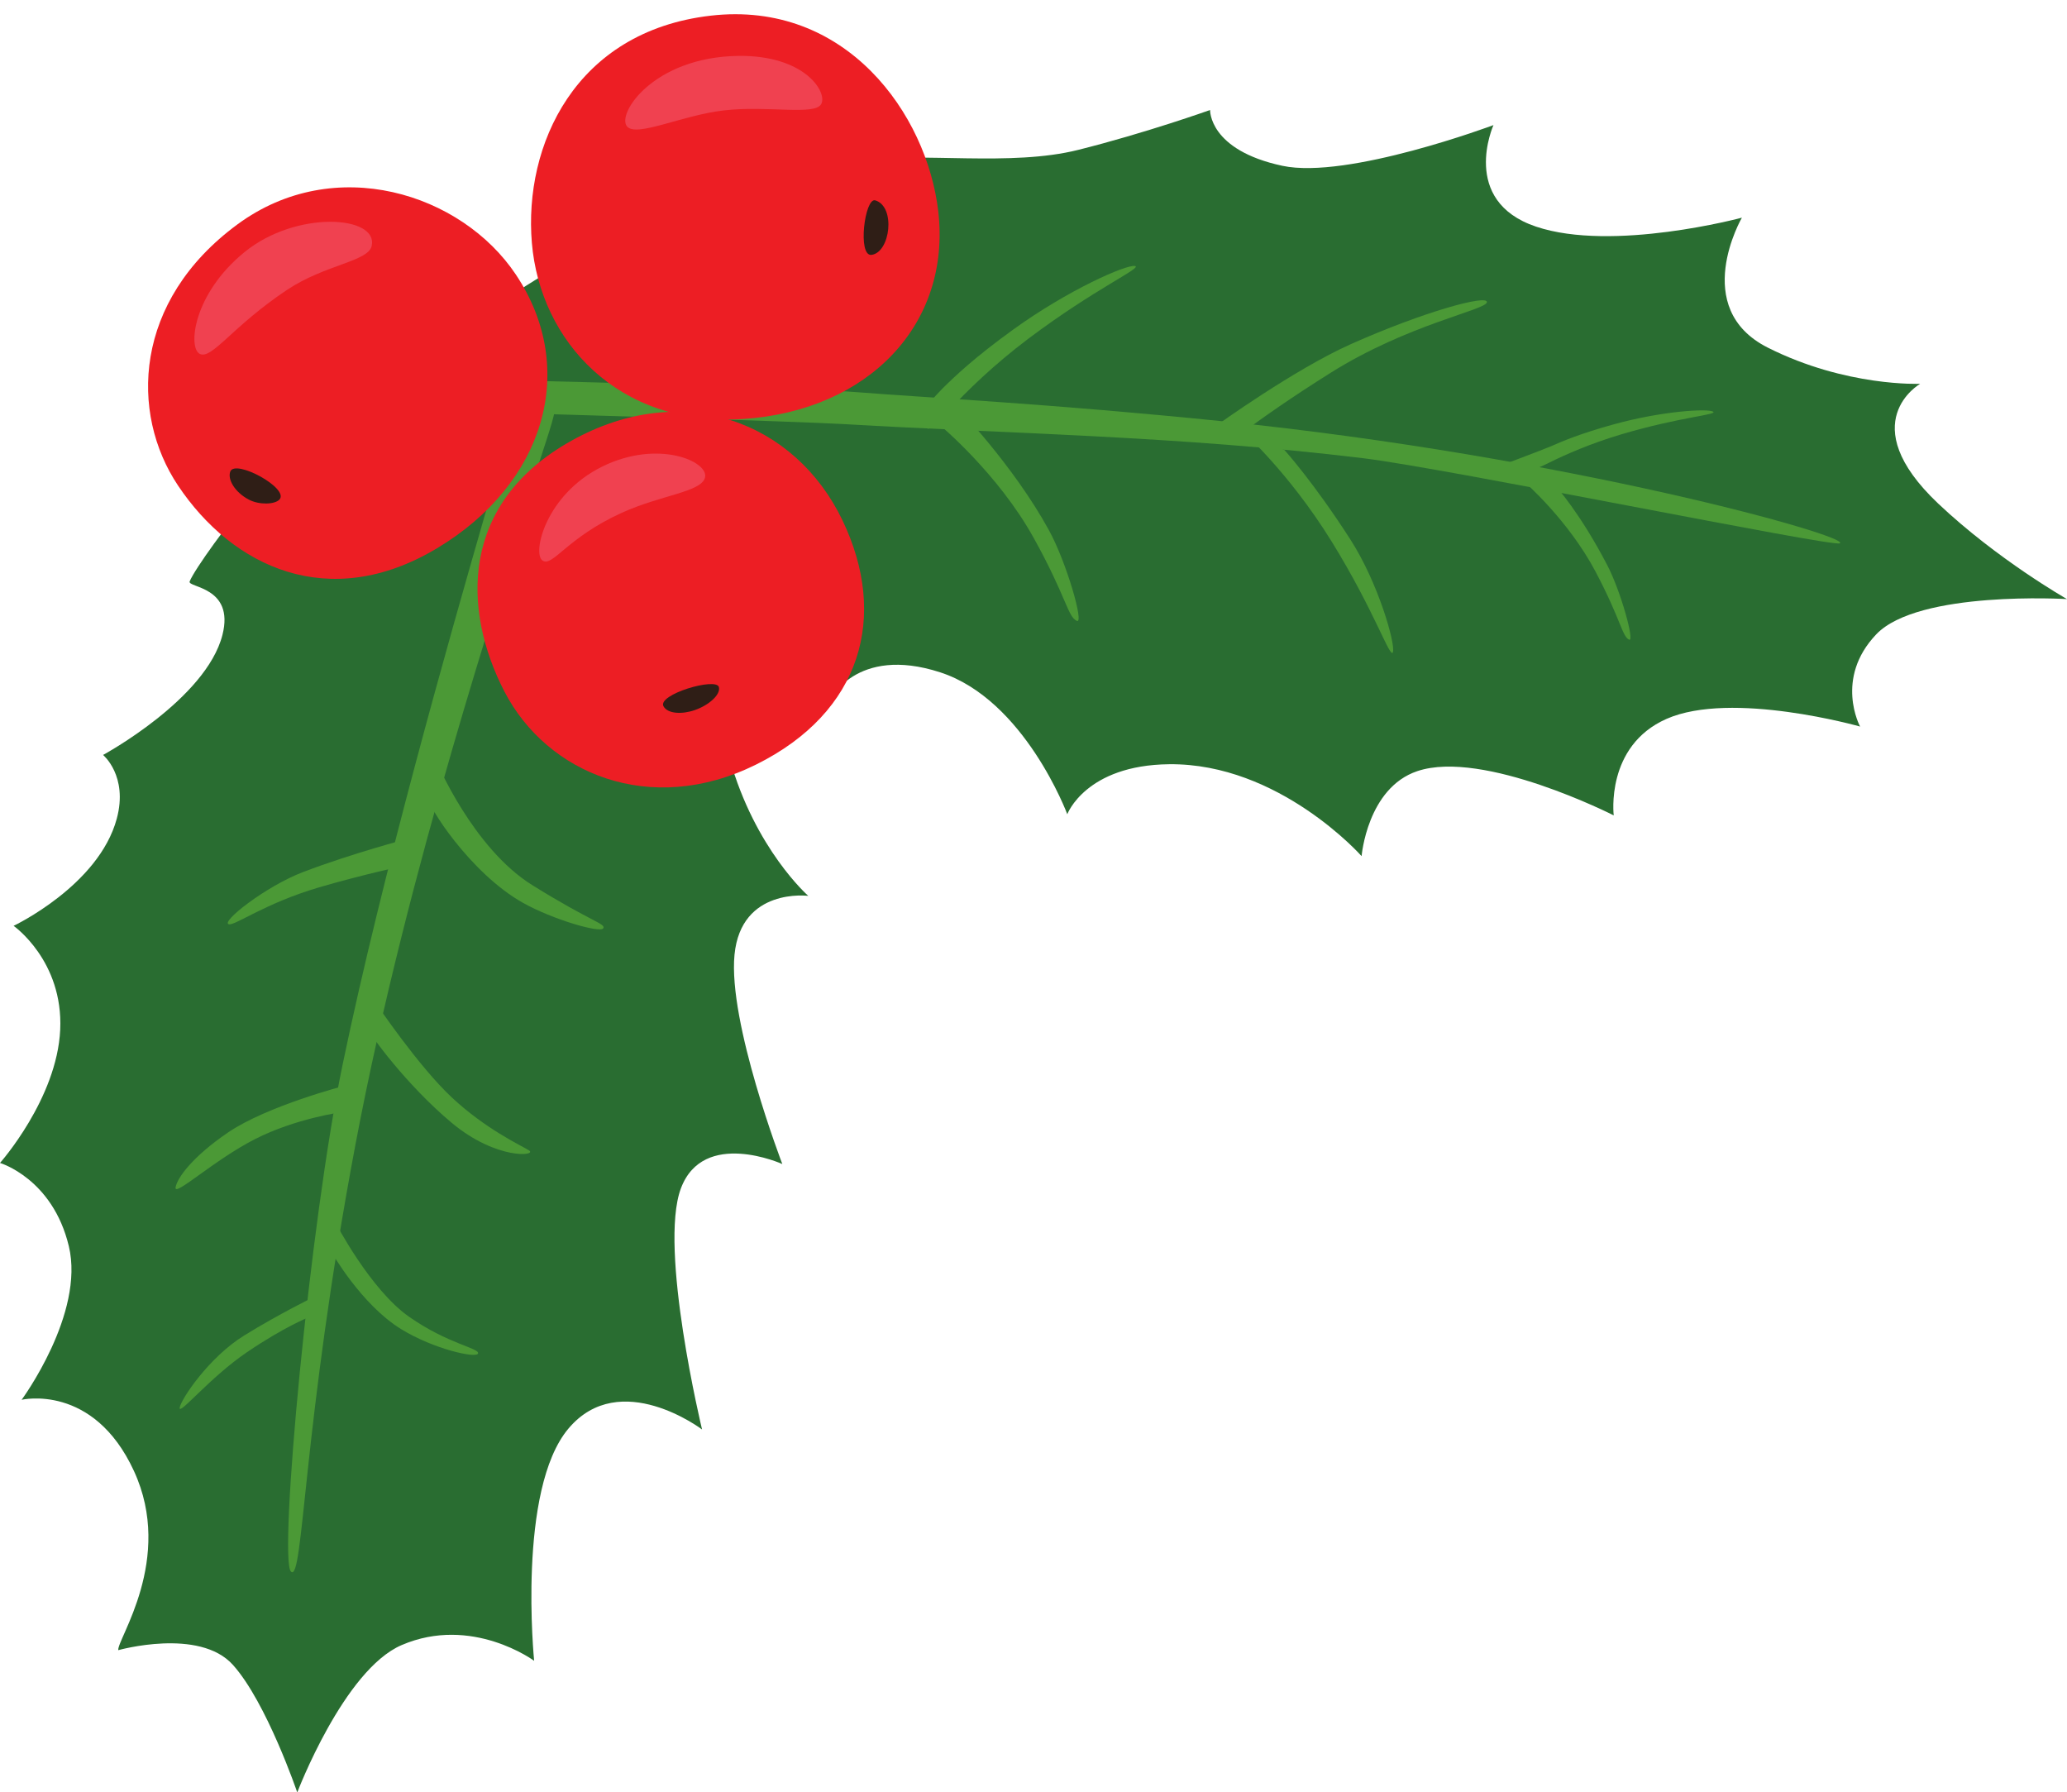 <?xml version="1.0" encoding="UTF-8"?><svg xmlns="http://www.w3.org/2000/svg" xmlns:xlink="http://www.w3.org/1999/xlink" height="1851.9" preserveAspectRatio="xMidYMid meet" version="1.0" viewBox="0.0 -14.7 2136.0 1851.9" width="2136.0" zoomAndPan="magnify"><defs><clipPath id="a"><path d="M 461 98 L 2135.988 98 L 2135.988 870 L 461 870 Z M 461 98"/></clipPath><clipPath id="b"><path d="M 0 313 L 836 313 L 836 1837.23 L 0 1837.23 Z M 0 313"/></clipPath></defs><g><g clip-path="url(#a)" id="change1_2"><path d="M 1543.32 114.551 C 1543.32 114.551 1508.125 192.809 1587.312 219.449 C 1666.512 246.094 1800.047 210.199 1800.047 210.199 C 1800.047 210.199 1745.82 303.711 1826.871 344.492 C 1907.934 385.273 1984.289 381.84 1984.289 381.84 C 1984.289 381.84 1914.262 421.742 2002.898 505.594 C 2064.031 563.398 2135.984 604.277 2135.984 604.277 C 2135.984 604.277 1982.43 594.98 1938.871 640.699 C 1895.324 686.418 1922.191 735.969 1922.191 735.969 C 1922.191 735.969 1789.406 698.324 1722.062 728.086 C 1658.73 756.078 1667.59 827.742 1667.59 827.742 C 1667.59 827.742 1532.785 759.18 1464.684 782.012 C 1412.844 799.387 1407.051 869.855 1407.051 869.855 C 1407.051 869.855 1321.992 773.73 1208.246 774.895 C 1121.875 775.777 1102.906 826.562 1102.906 826.562 C 1102.906 826.562 1058.906 708.25 971.523 679.926 C 884.141 651.605 857.004 709.547 857.004 709.547 C 857.004 709.547 873.98 604.785 791.082 558.711 C 708.188 512.633 712.055 580.766 712.055 580.766 C 712.055 580.766 467.156 482.621 461.797 370.609 C 458.68 305.441 651.633 224.117 719.906 184.738 C 749.207 167.848 851.578 155.922 886.621 151.191 C 953.242 142.176 1044.227 157.691 1114.219 140.156 C 1184.195 122.637 1250.488 98.945 1250.488 98.945 C 1250.488 98.945 1248.957 140.34 1325.242 156.617 C 1392.57 170.98 1543.32 114.551 1543.32 114.551" fill="#296d31"/></g><g clip-path="url(#b)" id="change1_1"><path d="M 122.234 1690.238 C 120.375 1679.852 180.445 1596.211 138.414 1505.109 C 96.391 1414.012 22.348 1431.551 22.348 1431.551 C 22.348 1431.551 87.906 1342.641 71.109 1272.75 C 54.316 1202.859 0 1186.859 0 1186.859 C 0 1186.859 58.91 1120.57 62.215 1049.23 C 65.516 977.895 14.047 941.867 14.047 941.867 C 14.047 941.867 102.133 900.219 120.703 831.039 C 132.562 786.879 106.512 765.309 106.512 765.309 C 106.512 765.309 212.898 707.68 229.859 641.328 C 242.672 591.211 193.531 592.512 195.992 586.07 C 200.652 573.879 238.496 521.93 257.055 501.461 C 352.871 395.77 604.562 265.41 639.48 332.211 C 660.902 373.191 698.562 459.422 698.562 459.422 C 698.562 459.422 709.633 611.801 778.949 663.711 C 778.949 663.711 727.621 675.039 753.949 768.949 C 780.281 862.855 835.25 910.906 835.25 910.906 C 835.25 910.906 765.828 901.891 759.027 971.711 C 752.227 1041.531 808.445 1187.98 808.445 1187.98 C 808.445 1187.98 726.816 1151.129 703.613 1213.172 C 680.414 1275.199 725.5 1462.23 725.5 1462.23 C 725.5 1462.23 640.832 1398.059 587.512 1461.191 C 534.188 1524.328 551.977 1701.238 551.977 1701.238 C 551.977 1701.238 487.613 1653.762 414.98 1685.02 C 355.293 1710.699 307.184 1837.23 307.184 1837.23 C 307.184 1837.23 275.543 1744.27 240.73 1705.48 C 205.918 1666.68 122.234 1690.238 122.234 1690.238" fill="#296d31"/></g><g id="change2_1"><path d="M 354.141 1084.762 C 395.266 887.406 464.539 643.91 501.594 515.5 C 535.23 398.922 524.566 384.59 564.809 389.23 C 587.941 391.898 565.355 427.738 537.91 526.762 C 521.762 585.031 422.066 877.648 367.23 1168.309 C 312.391 1458.969 313.637 1621.68 300.648 1609 C 287.656 1596.32 320.152 1247.852 354.141 1084.762" fill="#4b9936"/></g><g id="change2_2"><path d="M 466.527 1145.18 C 513.359 1184.371 556.102 1179.531 546.488 1173.75 C 536.879 1167.969 501.816 1151.73 467.078 1119.359 C 432.344 1086.98 388.547 1021.93 388.547 1021.93 C 388.547 1021.93 379.426 1042.852 380.355 1048.051 C 381.285 1053.238 420.098 1106.32 466.527 1145.18" fill="#4b9936"/></g><g id="change2_3"><path d="M 414.473 1358.52 C 373.129 1333.07 342.523 1278.852 342.523 1278.852 L 346.484 1248.129 C 346.484 1248.129 382.531 1317.789 422.941 1345.93 C 463.352 1374.07 495.145 1378.031 493.996 1383.602 C 492.848 1389.16 448.203 1379.281 414.473 1358.52" fill="#4b9936"/></g><g id="change2_4"><path d="M 540.57 918.18 C 485.551 887.367 440.684 816.078 442.809 809.98 C 444.93 803.879 451.008 771.941 451.008 771.941 C 451.008 771.941 488.469 861.477 549.988 899.777 C 611.512 938.078 626.602 939.664 623.289 944.547 C 619.977 949.43 571.34 935.41 540.57 918.18" fill="#4b9936"/></g><g id="change2_5"><path d="M 235.562 1155.422 C 276.223 1127.738 356.262 1107.031 356.262 1107.031 L 352.934 1134.422 C 352.934 1134.422 305.82 1140.711 263.574 1162.199 C 221.328 1183.699 179.977 1222.18 181.422 1212.281 C 182.863 1202.371 199.254 1180.141 235.562 1155.422" fill="#4b9936"/></g><g id="change2_6"><path d="M 185.672 1439.719 C 186.797 1431.391 215.691 1387.738 252.371 1365.09 C 289.055 1342.449 325.355 1324.801 325.355 1324.801 L 319.027 1346.301 C 319.027 1346.301 294.148 1355.988 255.348 1382.289 C 216.547 1408.59 184.465 1448.672 185.672 1439.719" fill="#4b9936"/></g><g id="change2_7"><path d="M 313.699 886.094 C 364.898 866.691 420.297 852.215 420.297 852.215 L 419.953 879.152 C 419.953 879.152 372.16 889.602 329.445 902.191 C 273.945 918.555 243.234 941.582 236.566 940.254 C 227.195 938.383 274.41 900.984 313.699 886.094" fill="#4b9936"/></g><g id="change2_8"><path d="M 1901.152 546.68 C 1892.809 550.52 1496.348 469.426 1408.66 458.73 C 1218.785 435.574 1033.152 432.988 875.551 423.672 C 819.941 420.379 544.289 412.508 544.289 412.508 L 562.898 379.102 C 562.898 379.102 814.289 384.824 886.789 390.582 C 959.285 396.34 1084.453 402.355 1263.246 420.531 C 1620.812 456.898 1915.219 540.191 1901.152 546.68" fill="#4b9936"/></g><g id="change2_9"><path d="M 1396.102 340.781 C 1471.52 307.199 1537.262 289.352 1536.559 297.488 C 1535.852 305.629 1455.41 320.02 1375 370.5 C 1334.449 395.961 1304.711 416.891 1284.699 431.82 C 1262.781 448.18 1256.871 425.051 1256.871 425.051 C 1256.871 425.051 1337.84 366.719 1396.102 340.781" fill="#4b9936"/></g><g id="change2_10"><path d="M 1395.578 542.891 C 1357.328 483.328 1327.43 450.352 1327.43 450.352 L 1282.539 429.488 C 1282.539 429.488 1331.25 472.301 1376.109 544.801 C 1420.969 617.301 1436.879 667.57 1439.449 658.949 C 1442.031 650.32 1424.461 587.859 1395.578 542.891" fill="#4b9936"/></g><g id="change2_11"><path d="M 1046.512 326.172 C 1007.238 354.559 987.16 373.68 974.035 386.609 C 967.66 392.891 950.293 412.91 950.293 412.91 L 958.996 428.398 C 958.996 428.398 963.84 427.52 980.707 409.27 C 999.023 389.441 1026.781 362.262 1062.84 335.121 C 1132.129 283 1181.762 261.559 1172.691 260.109 C 1163.621 258.648 1104.219 284.449 1046.512 326.172" fill="#4b9936"/></g><g id="change2_12"><path d="M 1667.738 423.688 C 1633.574 433.098 1614.762 441.051 1602.352 446.543 C 1596.328 449.199 1540.449 470.27 1540.449 470.27 L 1580.281 471.207 C 1580.281 471.207 1583.734 471.84 1600.16 463.668 C 1618.016 454.789 1644.23 443.285 1675.922 433.914 C 1736.773 415.906 1775.754 413.848 1770.199 410.57 C 1764.633 407.277 1717.938 409.852 1667.738 423.688" fill="#4b9936"/></g><g id="change2_13"><path d="M 1083.871 532.961 C 1046.98 465.691 988.914 405.898 988.914 405.898 L 971.801 425.039 C 971.801 425.039 1031.219 474.578 1067.969 540.648 C 1102.012 601.871 1103.23 622.559 1112.859 626.828 C 1120.488 630.211 1102.309 566.57 1083.871 532.961" fill="#4b9936"/></g><g id="change2_14"><path d="M 1660.891 569.18 C 1632.398 514.457 1607.762 487.703 1607.762 487.703 L 1575.094 483.02 C 1575.094 483.02 1620.52 522.332 1648.879 576.051 C 1675.16 625.828 1676.23 642.984 1683.566 646.227 C 1689.383 648.797 1675.121 596.52 1660.891 569.18" fill="#4b9936"/></g><g id="change3_1"><path d="M 969.59 203.695 C 983.051 320.035 897.816 409.562 768.168 418.195 C 638.52 426.832 558.195 337.336 549.629 236.359 C 541.062 135.379 594.328 17.699 734.27 1.5 C 874.211 -14.695 957.945 103.078 969.59 203.695" fill="#ed1e24"/></g><g id="change4_1"><path d="M 747.941 99.375 C 704.785 104.363 658.062 127.281 648.066 116.059 C 636.672 103.25 675.168 44.273 762.836 43.055 C 831.828 42.094 855.41 80.773 848.621 92.855 C 841.828 104.926 793.363 94.109 747.941 99.375" fill="#f04150"/></g><g id="change5_1"><path d="M 904.488 192.312 C 925.844 198.66 920.113 246.164 900.613 248.621 C 885.953 250.473 893.57 189.055 904.488 192.312" fill="#2f1e16"/></g><g id="change3_2"><path d="M 533.156 269.086 C 598.145 366.523 563.055 485.043 451.574 551.793 C 340.094 618.539 240.324 571.223 183.984 486.988 C 133.93 412.145 137.898 296.191 245.43 217.086 C 345.688 143.336 476.953 184.82 533.156 269.086" fill="#ed1e24"/></g><g id="change4_2"><path d="M 296.453 284.906 C 336.066 258.484 380.551 255.578 384.105 239.367 C 390.984 208.027 306.402 202.16 252.828 245.637 C 199.25 289.109 193.992 345.223 206.59 351.004 C 219.184 356.781 239.961 322.586 296.453 284.906" fill="#f04150"/></g><g id="change5_2"><path d="M 237.969 472.5 C 235.012 480.379 242.309 493.621 257.055 501.461 C 267.754 507.141 283.836 506.602 288.703 501.5 C 299.648 490.039 242.926 459.27 237.969 472.5" fill="#2f1e16"/></g><g id="change3_3"><path d="M 870.508 522.691 C 918.16 621.879 890.629 721.09 781.234 775.281 C 671.836 829.48 565.141 784.449 521.328 699.91 C 477.52 615.371 474.895 505.121 590.496 440.648 C 706.098 376.191 821.973 421.672 870.508 522.691" fill="#ed1e24"/></g><g id="change4_3"><path d="M 642.562 515.102 C 683.309 496.629 724.223 493.781 728.484 478.969 C 733.281 462.301 680.305 438.711 622.188 467.43 C 564.07 496.148 550.016 556.34 560.355 564.25 C 570.699 572.16 585.16 541.109 642.562 515.102" fill="#f04150"/></g><g id="change5_3"><path d="M 742.902 695.219 C 744.867 703.121 732.328 713.969 718.098 718.922 C 704.789 723.559 689.945 722.859 685.656 715.039 C 678.988 702.859 740.297 684.75 742.902 695.219" fill="#2f1e16"/></g></g></svg>